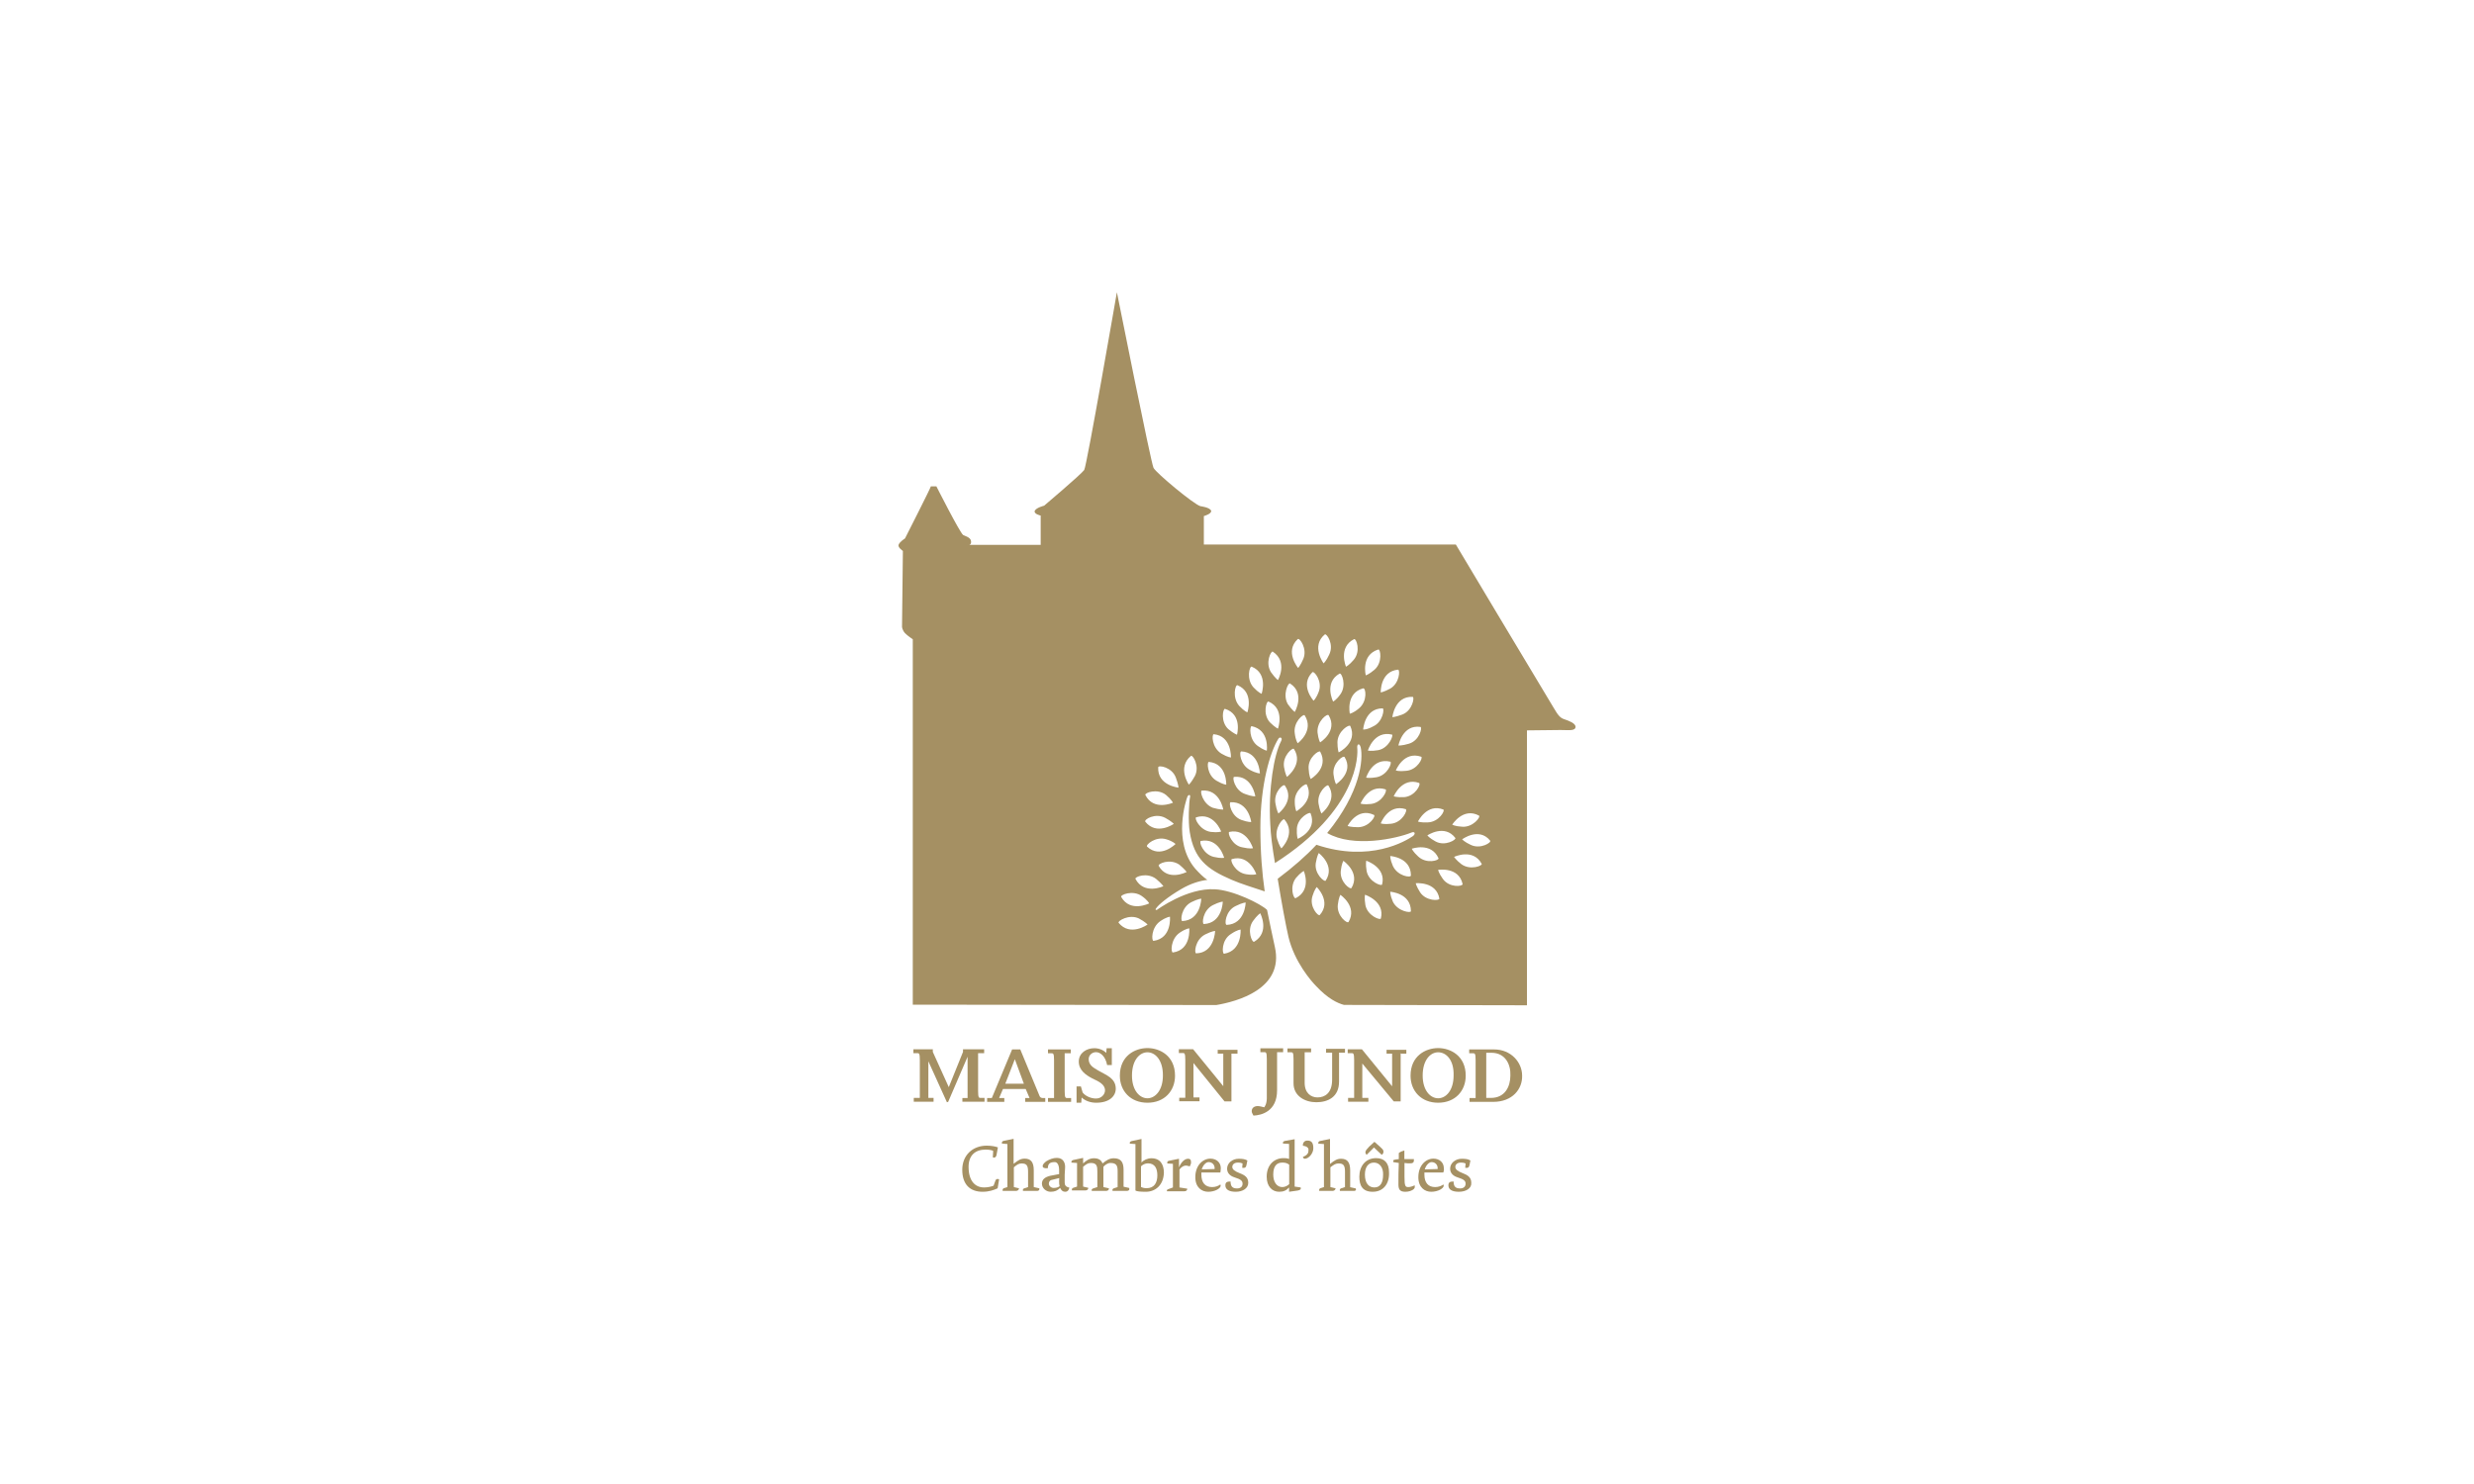 <?xml version="1.0" encoding="utf-8"?>
<!-- Generator: Adobe Illustrator 23.0.1, SVG Export Plug-In . SVG Version: 6.00 Build 0)  -->
<svg version="1.0" id="Calque_1" xmlns="http://www.w3.org/2000/svg" xmlns:xlink="http://www.w3.org/1999/xlink" x="0px" y="0px"
	 viewBox="0 0 200 120" style="enable-background:new 0 0 200 120;" xml:space="preserve">
<style type="text/css">
	.st0{opacity:0.1;fill:#A59063;}
	.st1{fill:#A59063;}
	.st2{opacity:0.42;}
	.st3{opacity:0.42;fill:#A59063;enable-background:new    ;}
	.st4{clip-path:url(#SVGID_4_);fill:#A59063;}
	.st5{clip-path:url(#SVGID_8_);fill:#A59063;}
	.st6{clip-path:url(#SVGID_12_);fill:#A59063;}
	.st7{clip-path:url(#SVGID_14_);fill:#A59063;}
	.st8{clip-path:url(#SVGID_16_);fill:#A59063;}
	.st9{clip-path:url(#SVGID_18_);fill:#A59063;}
	.st10{opacity:0.4;fill:#A59063;}
	.st11{opacity:0.5;fill:#A59063;enable-background:new    ;}
	.st12{opacity:0.7;fill:#A59063;enable-background:new    ;}
	.st13{fill:none;}
	.st14{fill:#D2C7B1;}
	.st15{fill:#FFFFFF;}
	.st16{fill:#EDE9E0;}
	.st17{fill:none;stroke:#E95A35;stroke-width:0.136;}
	.st18{fill:#EDE9E0;stroke:#EDE9E0;stroke-width:0.4;}
	.st19{fill:#D2C7B1;stroke:#D2C7B1;stroke-width:0.4;}
	.st20{fill:#BBAC8A;}
	.st21{fill:#F6F4EF;}
	.st22{fill:#DBD3C1;}
	.st23{fill:#DBD3C1;stroke:#DBD3C1;stroke-width:0.4;}
	.st24{fill:#BBAC8A;stroke:#BBAC8A;stroke-width:0.4;}
	.st25{fill:#AE9A64;}
	.st26{fill:url(#SVGID_19_);}
	.st27{fill:none;stroke:#A59063;stroke-width:2;}
	.st28{fill:#AE9A64;stroke:#000000;stroke-miterlimit:10;}
	.st29{opacity:0.5;}
	.st30{fill:none;stroke:#A59063;stroke-width:0.8;stroke-miterlimit:10;}
	.st31{fill:#D5C9AD;}
	.st32{opacity:0.8;}
	.st33{opacity:0.8;fill:#A59063;enable-background:new    ;}
	.st34{opacity:0.3;fill:#A59063;enable-background:new    ;}
	.st35{opacity:0.4;fill:#A59063;enable-background:new    ;}
	.st36{opacity:0.7;}
	.st37{opacity:0.63;}
	.st38{fill:#9A8863;}
	.st39{fill:none;stroke:#A59063;stroke-width:0.157;}
	.st40{opacity:0.6;fill:#A59063;enable-background:new    ;}
	.st41{fill:none;stroke:#A59063;stroke-width:0.856;}
	.st42{fill:none;stroke:#A59063;stroke-width:0.856;stroke-linecap:round;stroke-linejoin:round;}
	.st43{fill:none;stroke:#A59063;stroke-width:0.856;stroke-linejoin:bevel;}
	.st44{fill:#C7B99D;}
	.st45{enable-background:new    ;}
	.st46{fill:#BCAC8A;}
	.st47{fill:#CEC2A9;}
	.st48{fill:#BDA986;}
	.st49{fill:#D2C4AC;}
	.st50{fill:#E8E0D5;}
	.st51{fill:#A99062;}
	.st52{fill:#F2EEE8;}
	.st53{fill:url(#SVGID_32_);}
	.st54{fill:url(#SVGID_33_);}
	.st55{fill:#C4B799;}
	.st56{fill:#E8E3D8;}
	.st57{fill:none;stroke:#A59063;stroke-width:0.243;}
	.st58{fill:url(#SVGID_42_);}
	.st59{opacity:0.25;}
	.st60{fill:#C6B89C;}
	.st61{opacity:0.2;fill:#A59063;}
	.st62{opacity:0.15;fill:#A59063;}
	.st63{fill:#A48F63;}
	.st64{opacity:0.15;}
	.st65{fill:#A49063;}
	.st66{opacity:0.2;}
	.st67{fill:#C6C6C6;}
</style>
<g id="Calque_2">
</g>
<g id="Maison_Junod">
	<g>
		<path class="st1" d="M77.8,89.1v-0.31h0.42v-3.34l-1.57,3.65l-0.1,0.03l-1.5-3.31v2.96h0.42v0.31h-1.6v-0.31h0.49v-3.06
			c0-0.56-0.07-0.56-0.21-0.56h-0.31v-0.31h1.57v0.21l1.29,2.85l1.15-2.85v-0.21h1.71v0.31h-0.49v3.06c0,0.56,0.07,0.56,0.21,0.56
			h0.31v0.31H77.8z"/>
		<path class="st1" d="M82.88,89.1v-0.31h0.35l-0.31-0.73h-1.84l-0.31,0.73h0.42v0.31h-1.39v-0.31h0.38l1.64-3.93h0.66l1.57,3.79
			c0.07,0.14,0.21,0.14,0.28,0.14h0.17v0.31H82.88z M82.04,85.65l-0.77,1.98h1.5L82.04,85.65z"/>
		<path class="st1" d="M84.72,89.1v-0.31h0.49v-3.06c0-0.56-0.07-0.56-0.21-0.56h-0.28v-0.31h1.84v0.31h-0.49v3.06
			c0,0.56,0.07,0.56,0.21,0.56h0.31v0.31H84.72z"/>
		<path class="st1" d="M88.62,89.17c-0.45,0-0.87-0.14-1.18-0.42l-0.03,0.42h-0.38v-1.32h0.35l0.14,0.49
			c0.21,0.28,0.66,0.49,1.08,0.49c0.45,0,0.73-0.35,0.73-0.66c0-0.49-0.52-0.73-1.04-0.97c-0.52-0.28-1.08-0.66-1.08-1.36
			s0.63-1.08,1.25-1.08c0.38,0,0.73,0.14,0.97,0.38l0.03-0.38h0.42v1.36h-0.38c-0.14-0.73-0.56-1.04-0.9-1.04
			c-0.31,0-0.59,0.24-0.59,0.56c0,0.49,0.38,0.7,0.8,0.94c0.59,0.35,1.39,0.59,1.39,1.46C90.19,88.65,89.67,89.17,88.62,89.17z"/>
		<path class="st1" d="M92.76,89.17c-1.36,0-2.23-0.94-2.23-2.19c0-1.6,1.22-2.23,2.23-2.23c1.01,0,2.23,0.63,2.23,2.23
			C94.99,88.23,94.12,89.17,92.76,89.17z M92.76,85.09c-0.63,0-1.25,0.63-1.25,1.88c0,1.22,0.63,1.84,1.25,1.84s1.25-0.63,1.25-1.84
			C94.02,85.72,93.39,85.09,92.76,85.09z"/>
		<path class="st1" d="M99.55,85.13v3.93h-0.56l-2.51-3.1v2.78h0.49v0.31h-1.64v-0.28h0.49v-3.06c0-0.56-0.07-0.56-0.21-0.56h-0.31
			v-0.31h1.15l2.44,2.99V85.2h-0.45v-0.31h1.6v0.31h-0.49V85.13z"/>
		<path class="st1" d="M103.24,85.13v3.03c0,1.71-1.25,2.02-1.91,2.05c-0.07-0.14-0.14-0.24-0.14-0.35c0-0.28,0.21-0.42,0.49-0.42
			c0.17,0,0.38,0.07,0.52,0.1c0,0,0.21-0.24,0.21-0.73v-3.17c0-0.56-0.07-0.56-0.21-0.56h-0.31v-0.31h1.84v0.31h-0.49V85.13z"/>
		<path class="st1" d="M108.25,85.13v2.33c0,1.25-0.9,1.67-1.84,1.67c-0.9,0-1.84-0.49-1.84-1.53v-1.95c0-0.56-0.07-0.56-0.21-0.56
			h-0.28v-0.31h1.91v0.31h-0.52v2.47c0,0.84,0.52,1.18,1.04,1.18c0.59,0,1.18-0.35,1.18-1.43v-2.19h-0.49v-0.31h1.53v0.31H108.25z"
			/>
		<path class="st1" d="M113.23,85.13v3.93h-0.56L110.13,86v2.78h0.49v0.31h-1.64v-0.31h0.49v-3.06c0-0.56-0.07-0.56-0.21-0.56h-0.31
			v-0.31h1.15l2.44,2.99V85.2h-0.45v-0.31h1.6v0.31h-0.45V85.13z"/>
		<path class="st1" d="M116.26,89.17c-1.36,0-2.23-0.94-2.23-2.19c0-1.6,1.22-2.23,2.23-2.23c1.01,0,2.23,0.63,2.23,2.23
			C118.49,88.23,117.62,89.17,116.26,89.17z M116.26,85.09c-0.63,0-1.25,0.63-1.25,1.88c0,1.22,0.63,1.84,1.25,1.84
			c0.63,0,1.25-0.63,1.25-1.84C117.55,85.72,116.92,85.09,116.26,85.09z"/>
		<path class="st1" d="M120.71,89.1h-1.91v-0.31h0.49v-3.06c0-0.56-0.07-0.56-0.21-0.56h-0.31v-0.31h2.02
			c1.36,0,2.26,1.04,2.26,2.12C123.08,88.05,122.28,89.1,120.71,89.1z M120.57,85.13h-0.42v3.65h0.38c1.15,0,1.57-0.94,1.57-1.81
			C122.14,86.07,121.69,85.13,120.57,85.13z"/>
	</g>
	<g>
		<path class="st1" d="M80.65,96.09c-0.31,0.14-0.7,0.28-1.22,0.28c-1.01,0-1.64-0.59-1.64-1.78c0-1.18,0.84-1.95,1.98-1.95
			c0.38,0,0.73,0.07,0.9,0.14l-0.1,0.56c-0.03,0.24-0.17,0.31-0.31,0.24l0.03-0.52c-0.14-0.07-0.38-0.1-0.63-0.1
			c-0.8,0-1.36,0.45-1.36,1.39c0,1.18,0.56,1.67,1.25,1.67c0.31,0,0.59-0.07,0.77-0.14l0.14-0.38c0.03-0.14,0.14-0.21,0.31-0.14
			L80.65,96.09z"/>
		<path class="st1" d="M83.85,96.3c-0.14,0-0.31,0-0.49,0c-0.24,0-0.49,0-0.66,0c-0.03-0.1,0-0.17,0.1-0.21c0,0,0.14-0.03,0.31-0.1
			v-1.25c0-0.52-0.14-0.66-0.52-0.66c-0.21,0-0.35,0.07-0.63,0.31v1.6l0.42,0.1c-0.03,0.21-0.24,0.21-0.24,0.21
			c-0.14,0-0.31,0-0.52,0c-0.21,0-0.42,0-0.56,0c-0.03-0.07,0-0.17,0.07-0.21l0.31-0.1v-3.48L81,92.47c-0.03-0.07,0-0.17,0.1-0.21
			l0.84-0.17v2.02c0.38-0.31,0.59-0.42,0.9-0.42c0.49,0,0.73,0.28,0.73,0.94c0,0,0-0.28,0,1.36l0.45,0.1
			C84.06,96.3,83.85,96.3,83.85,96.3z"/>
		<path class="st1" d="M86.12,96.37c-0.21,0-0.31-0.1-0.42-0.31c-0.21,0.21-0.42,0.31-0.77,0.31c-0.35,0-0.7-0.28-0.7-0.66
			c0-0.31,0.21-0.52,0.66-0.63l0.73-0.14c0,0,0-0.21,0-0.31c0-0.42-0.14-0.66-0.35-0.66c-0.35,0-0.56,0.1-0.56,0.49
			c-0.28,0.03-0.42-0.03-0.42-0.17c0-0.1,0.07-0.21,0.28-0.38c0.28-0.17,0.56-0.28,0.87-0.28c0.52,0,0.7,0.42,0.66,0.84
			c0,0.17-0.03,0.38-0.03,0.52s0,0.42,0,0.63c0,0.24,0.1,0.35,0.38,0.42C86.39,96.27,86.29,96.37,86.12,96.37z M85.63,95.26
			l-0.56,0.14c-0.21,0.03-0.28,0.17-0.28,0.31c0,0.21,0.21,0.35,0.38,0.35s0.35-0.03,0.49-0.14C85.59,95.71,85.63,95.26,85.63,95.26
			z"/>
		<path class="st1" d="M91.09,96.3c-0.21,0-0.38,0-0.59,0c-0.21,0-0.35,0-0.56,0c-0.03-0.1,0-0.17,0.1-0.21l0.31-0.1V94.7
			c0-0.45-0.1-0.66-0.59-0.66c-0.21,0-0.45,0.17-0.56,0.31c0,0.1,0,0.14,0,0.28v1.36l0.45,0.1c0,0.14-0.1,0.21-0.24,0.21
			c-0.21,0-0.38,0-0.59,0c-0.21,0-0.35,0-0.56,0c-0.03-0.1,0-0.17,0.14-0.21l0.31-0.1v-1.25c0-0.42-0.03-0.7-0.52-0.7
			c-0.24,0-0.38,0.1-0.63,0.31v1.6l0.42,0.1c0,0.14-0.1,0.21-0.24,0.21c-0.17,0-0.35,0-0.52,0c-0.17,0-0.38,0-0.56,0
			c-0.03-0.1,0-0.17,0.1-0.21l0.31-0.1v-1.91l-0.45-0.03c-0.03-0.07,0-0.17,0.14-0.21l0.8-0.17v0.45c0.24-0.24,0.52-0.42,0.87-0.42
			c0.38,0,0.59,0.14,0.7,0.42c0.28-0.24,0.56-0.42,0.9-0.42c0.59,0,0.8,0.31,0.8,0.94v1.36l0.45,0.1
			C91.34,96.23,91.23,96.3,91.09,96.3z"/>
		<path class="st1" d="M92.63,96.37c-0.45,0-0.73-0.03-0.84-0.1v-3.76l-0.45-0.03c-0.03-0.1,0-0.17,0.14-0.21l0.8-0.17v1.91
			c0.17-0.21,0.49-0.35,0.8-0.35c0.73,0,1.01,0.52,1.01,1.18C94.05,95.85,93.39,96.37,92.63,96.37z M92.8,94.07
			c-0.21,0-0.42,0.1-0.56,0.24v1.67c0.14,0.07,0.28,0.1,0.45,0.1c0.63,0,0.87-0.45,0.87-1.04C93.56,94.53,93.39,94.07,92.8,94.07z"
			/>
		<path class="st1" d="M96.18,94.32c-0.1-0.03-0.21-0.07-0.31-0.07c-0.17,0-0.35,0.1-0.52,0.31v1.46c0,0,0.42,0.07,0.63,0.1
			c0,0.14-0.1,0.21-0.24,0.21c-0.24,0-0.45,0-0.7,0s-0.45,0-0.7,0c-0.03-0.07,0-0.14,0.1-0.17l0.38-0.14v-1.91l-0.45-0.03
			c-0.03-0.1,0-0.17,0.1-0.21l0.84-0.17v0.7c0.17-0.42,0.45-0.7,0.73-0.7c0.17,0,0.24,0.07,0.24,0.24
			C96.31,94.04,96.24,94.21,96.18,94.32z"/>
		<path class="st1" d="M98.65,94.81h-1.53c0,0.03,0,0.14,0,0.17c0,0.66,0.31,1.01,0.87,1.01c0.28,0,0.52-0.1,0.66-0.21
			c0.03,0.03,0.03,0.07,0.03,0.1c0,0.21-0.45,0.49-1.01,0.49c-0.52,0-1.04-0.35-1.04-1.18c0-0.94,0.59-1.5,1.22-1.5
			c0.49,0,0.84,0.31,0.84,0.77C98.68,94.56,98.68,94.74,98.65,94.81z M97.15,94.56l1.04-0.03c0.03-0.31-0.17-0.56-0.49-0.56
			C97.5,93.97,97.25,94.21,97.15,94.56z"/>
		<path class="st1" d="M99.9,96.37c-0.52,0-0.84-0.17-0.84-0.52c0-0.28,0.17-0.31,0.42-0.31c0,0.38,0.14,0.56,0.52,0.56
			c0.31,0,0.45-0.17,0.45-0.38s-0.1-0.35-0.66-0.52c-0.31-0.1-0.59-0.31-0.59-0.7c0-0.45,0.42-0.8,0.94-0.8
			c0.31,0,0.52,0.03,0.7,0.14l-0.07,0.35c-0.03,0.21-0.14,0.28-0.35,0.24l0.03-0.35c-0.07-0.03-0.17-0.07-0.38-0.07
			c-0.31,0-0.45,0.17-0.45,0.35c0,0.21,0.21,0.35,0.56,0.49c0.45,0.17,0.73,0.35,0.73,0.8C100.91,96.09,100.46,96.37,99.9,96.37z"/>
		<path class="st1" d="M104.91,96.27l-0.7,0.1v-0.35c-0.21,0.24-0.45,0.35-0.8,0.35c-0.56,0-1.01-0.42-1.01-1.22
			c0-0.94,0.59-1.5,1.36-1.5c0.14,0,0.31,0,0.45,0.07v-1.22l-0.49-0.03c-0.03-0.1,0-0.17,0.14-0.21l0.8-0.14v3.83l0.49,0.07
			C105.19,96.16,105.12,96.23,104.91,96.27z M104.22,94.18c-0.17-0.14-0.35-0.17-0.56-0.17c-0.45,0-0.73,0.28-0.73,0.97
			c0,0.59,0.28,1.01,0.73,1.01c0.21,0,0.42-0.1,0.56-0.24V94.18z"/>
		<path class="st1" d="M105.33,93.55c0.42-0.17,0.45-0.35,0.45-0.59c0-0.14-0.14-0.28-0.45-0.31c-0.03-0.21,0.1-0.42,0.35-0.42
			c0.35,0,0.49,0.17,0.49,0.63c0,0.38-0.35,0.84-0.7,0.84C105.4,93.69,105.33,93.62,105.33,93.55z"/>
		<path class="st1" d="M109.47,96.3c-0.14,0-0.31,0-0.49,0c-0.24,0-0.49,0-0.66,0c-0.03-0.1,0-0.17,0.1-0.21c0,0,0.14-0.03,0.31-0.1
			v-1.25c0-0.52-0.14-0.66-0.52-0.66c-0.21,0-0.35,0.07-0.66,0.31v1.6l0.42,0.1c-0.03,0.21-0.24,0.21-0.24,0.21
			c-0.14,0-0.31,0-0.52,0s-0.42,0-0.56,0c-0.03-0.07,0-0.17,0.07-0.21l0.31-0.1v-3.48l-0.45-0.03c-0.03-0.07,0-0.17,0.1-0.21
			l0.84-0.17v2.02c0.38-0.31,0.59-0.42,0.9-0.42c0.49,0,0.73,0.28,0.73,0.94c0,0,0-0.28,0,1.36l0.45,0.1
			C109.68,96.3,109.47,96.3,109.47,96.3z"/>
		<path class="st1" d="M110.97,96.37c-0.84,0-1.08-0.52-1.08-1.22c0-0.84,0.49-1.5,1.36-1.5c0.66,0,1.04,0.38,1.04,1.15
			C112.33,95.71,111.84,96.37,110.97,96.37z M111.07,94.01c-0.45,0-0.73,0.35-0.73,0.97c0,0.7,0.31,1.04,0.77,1.04
			c0.49,0,0.7-0.42,0.7-1.01C111.84,94.46,111.56,94.01,111.07,94.01z M111.7,93.38l-0.63-0.59l-0.59,0.59
			c-0.03-0.03-0.1-0.1-0.1-0.21c0-0.07,0.03-0.24,0.73-0.84c0.73,0.63,0.73,0.66,0.73,0.8C111.84,93.24,111.8,93.31,111.7,93.38z"/>
		<path class="st1" d="M114.31,96.13c-0.17,0.17-0.45,0.24-0.7,0.24c-0.42,0-0.56-0.17-0.56-0.59c0-0.52,0-1.22,0.03-1.74
			l-0.45-0.07c0-0.07,0-0.14,0.03-0.17c0.07-0.03,0.31-0.07,0.42-0.07v-0.49c0.1-0.1,0.31-0.17,0.45-0.21c0,0.28,0,0.49,0,0.7
			c0.24,0,0.49,0,0.77,0c0,0.03,0,0.07,0,0.1c0,0.21-0.14,0.24-0.31,0.24c-0.14,0-0.31,0-0.45-0.03v1.11c0,0.77,0.07,0.84,0.31,0.84
			c0.17,0,0.35-0.07,0.52-0.14C114.38,95.95,114.38,96.06,114.31,96.13z"/>
		<path class="st1" d="M116.68,94.81h-1.53c0,0.03,0,0.14,0,0.17c0,0.66,0.31,1.01,0.87,1.01c0.28,0,0.52-0.1,0.66-0.21
			c0.03,0.03,0.03,0.07,0.03,0.1c0,0.21-0.45,0.49-1.01,0.49c-0.52,0-1.04-0.35-1.04-1.18c0-0.94,0.59-1.5,1.22-1.5
			c0.49,0,0.84,0.31,0.84,0.77C116.75,94.56,116.71,94.74,116.68,94.81z M115.18,94.56l1.04-0.03c0.03-0.31-0.17-0.56-0.49-0.56
			C115.53,93.97,115.28,94.21,115.18,94.56z"/>
		<path class="st1" d="M117.93,96.37c-0.52,0-0.84-0.17-0.84-0.52c0-0.28,0.17-0.31,0.42-0.31c0,0.38,0.14,0.56,0.52,0.56
			c0.31,0,0.45-0.17,0.45-0.38s-0.1-0.35-0.66-0.52c-0.31-0.1-0.59-0.31-0.59-0.7c0-0.45,0.42-0.8,0.94-0.8
			c0.31,0,0.52,0.03,0.7,0.14l-0.07,0.35c-0.03,0.21-0.14,0.28-0.35,0.24l0.03-0.35c-0.07-0.03-0.17-0.07-0.38-0.07
			c-0.31,0-0.45,0.17-0.45,0.35c0,0.21,0.21,0.35,0.56,0.49c0.45,0.17,0.73,0.35,0.73,0.8C118.97,96.09,118.52,96.37,117.93,96.37z"
			/>
	</g>
	<path class="st1" d="M126.46,58.16c-0.31-0.1-0.49-0.28-0.87-0.94c-1.64-2.71-7.9-13.19-7.9-13.19H97.32v-2.3
		c0,0,0.63-0.17,0.59-0.42c-0.07-0.28-0.87-0.38-0.87-0.38c-0.52-0.14-3.58-2.68-3.79-3.1s-2.96-14.2-2.96-14.2
		S87.86,37.65,87.65,38c-0.24,0.35-3.24,2.89-3.24,2.89s-0.7,0.17-0.77,0.45c-0.03,0.24,0.49,0.35,0.49,0.35v2.37h-5.78
		c0,0,0.21-0.03,0.14-0.35c-0.07-0.28-0.52-0.38-0.63-0.45c-0.28-0.21-2.16-3.93-2.16-3.93h-0.45c0,0.1-2.09,4.21-2.09,4.21
		s-0.45,0.28-0.52,0.52c-0.07,0.21,0.35,0.49,0.35,0.49l-0.07,6.13c0,0,0,0.24,0.24,0.52c0.24,0.24,0.63,0.49,0.63,0.49v0.14v29.41
		l24.54,0.03c1.64-0.28,5.5-1.29,4.73-4.7c-0.21-0.97-0.42-1.95-0.63-2.99c-0.49-0.49-2.75-1.6-4.21-1.67
		c-2.26-0.14-4.7,1.67-4.7,1.67s-0.21,0.03-0.03-0.17c0.17-0.24,0.84-0.84,2.02-1.53c0.77-0.45,1.5-0.66,2.09-0.73
		c-0.35-0.24-0.66-0.56-0.97-0.9c-1.88-2.19-0.73-5.64-0.63-5.85c0.1-0.17,0.24-0.14,0.21,0.03c-0.1,0.45-0.17,1.98-0.03,2.85
		c0.35,2.16,1.36,2.99,3.38,3.86c0.7,0.31,1.84,0.66,2.68,0.94c-0.21-1.46-0.35-3.13-0.35-5.15c0-3.52,0.8-6.16,1.46-7.2
		c0.1-0.17,0.38-0.1,0.21,0.21c-0.56,1.08-1.04,3.79-0.87,6.72c0.03,0.8,0.17,1.91,0.38,3.13c6.75-4.32,6.72-8.74,6.65-9.33
		c-0.03-0.28,0.17-0.42,0.28-0.03c0.21,0.97,0,3.62-2.71,6.93c2.12,1.22,5.6,0.45,6.79-0.03c0.31-0.14,0.38,0.1,0.14,0.28
		c-0.56,0.38-3.45,2.16-7.8,0.7c-0.84,0.9-1.88,1.81-3.13,2.75c0.31,1.91,0.66,3.79,0.87,4.7c0.49,2.05,1.88,3.62,2.23,3.97
		c0.97,1.04,1.74,1.39,2.26,1.53l14.79,0.03V59.06l2.71-0.03c0.7,0,1.22,0.1,1.22-0.28C127.33,58.47,126.84,58.29,126.46,58.16z
		 M95.06,62.89c0.21,0.56,0.21,0.8,0.21,0.8s-1.71-0.17-1.64-1.64C93.63,61.84,94.75,62.02,95.06,62.89z M94.26,64.28
		c0.45,0.38,0.56,0.63,0.56,0.63s-1.57,0.7-2.23-0.63C92.52,64.11,93.56,63.72,94.26,64.28z M94.19,66.13
		c0.52,0.28,0.7,0.49,0.7,0.49s-1.39,0.97-2.3-0.17C92.45,66.27,93.39,65.71,94.19,66.13z M95.03,68.25c0,0-1.22,1.22-2.3,0.21
		c-0.14-0.14,0.7-0.87,1.57-0.59C94.85,68.04,95.03,68.25,95.03,68.25z M90.43,74.62c-0.1-0.14,0.84-0.73,1.64-0.35
		c0.52,0.28,0.7,0.49,0.7,0.49S91.37,75.77,90.43,74.62z M90.64,72.53c-0.1-0.17,0.94-0.59,1.67-0.07c0.49,0.35,0.59,0.59,0.59,0.59
		S91.37,73.82,90.64,72.53z M96.7,77.09c-0.17,0-0.1-1.11,0.73-1.53c0.56-0.28,0.8-0.28,0.8-0.28S98.19,77.05,96.7,77.09z
		 M98.96,77.12c-0.17,0.03-0.24-1.11,0.56-1.6c0.52-0.35,0.77-0.35,0.77-0.35S100.42,76.88,98.96,77.12z M101.29,74.48
		c0.35-0.49,0.59-0.63,0.59-0.63s0.8,1.53-0.49,2.3C101.22,76.25,100.77,75.21,101.29,74.48z M99.9,73.26
		c0.56-0.28,0.8-0.28,0.8-0.28s-0.03,1.74-1.53,1.81C98.96,74.79,99.06,73.64,99.9,73.26z M98.05,73.19c0.56-0.28,0.8-0.28,0.8-0.28
		s-0.03,1.74-1.53,1.81C97.15,74.72,97.22,73.61,98.05,73.19z M96.31,72.95c0.56-0.28,0.8-0.28,0.8-0.28s-0.03,1.74-1.53,1.81
		C95.41,74.48,95.48,73.37,96.31,72.95z M95.37,75.42c0.52-0.35,0.77-0.35,0.77-0.35s0.17,1.74-1.32,1.95
		C94.64,77.05,94.61,75.94,95.37,75.42z M93.81,74.48c0.52-0.35,0.77-0.35,0.77-0.35s0.17,1.74-1.32,1.95
		C93.08,76.12,93.04,75,93.81,74.48z M91.79,71.07c-0.07-0.17,0.94-0.56,1.67,0c0.45,0.38,0.59,0.59,0.59,0.59
		S92.49,72.39,91.79,71.07z M95.93,70.51c0,0-1.53,0.8-2.26-0.49c-0.1-0.17,0.9-0.63,1.67-0.1C95.79,70.3,95.93,70.51,95.93,70.51z
		 M104.74,72.63c-0.17,0.07-0.52-0.94,0.03-1.64c0.38-0.45,0.63-0.56,0.63-0.56S106.06,71.97,104.74,72.63z M106.69,73.99
		c-0.1,0.14-0.87-0.66-0.59-1.53c0.17-0.56,0.35-0.73,0.35-0.73S107.66,72.91,106.69,73.99z M107.17,71.21
		c-0.1,0.14-0.94-0.56-0.8-1.43c0.1-0.59,0.24-0.8,0.24-0.8S107.97,69.99,107.17,71.21z M109.02,74.55
		c-0.1,0.17-0.97-0.49-0.87-1.39c0.07-0.59,0.21-0.8,0.21-0.8S109.75,73.3,109.02,74.55z M109.26,71.8
		c-0.1,0.17-0.97-0.49-0.87-1.39c0.07-0.59,0.21-0.8,0.21-0.8S109.99,70.55,109.26,71.8z M119.56,65.95c0.17,0.1-0.49,0.97-1.36,0.9
		c-0.59-0.03-0.8-0.17-0.8-0.17S118.28,65.26,119.56,65.95z M117.65,67.76c0.1,0.14-0.84,0.7-1.6,0.28
		c-0.52-0.28-0.66-0.49-0.66-0.49S116.78,66.61,117.65,67.76z M116.68,65.46c0.17,0.07-0.35,1.01-1.25,1.04
		c-0.59,0.03-0.8-0.07-0.8-0.07S115.35,64.94,116.68,65.46z M113.68,62.33c-0.59,0.07-0.84-0.03-0.84-0.03s0.63-1.6,2.05-1.11
		C115.07,61.25,114.59,62.26,113.68,62.33z M114.83,58.78c0.17,0.03-0.07,1.11-0.94,1.36c-0.56,0.17-0.84,0.14-0.84,0.14
		S113.37,58.57,114.83,58.78z M114.2,56.35c0.17,0,0,1.11-0.84,1.43c-0.56,0.21-0.8,0.21-0.8,0.21S112.74,56.28,114.2,56.35z
		 M113.02,54.15c0.17,0,0.14,1.08-0.63,1.53c-0.52,0.28-0.77,0.31-0.77,0.31S111.56,54.29,113.02,54.15z M112.01,63.83
		c0.17,0.07-0.28,1.08-1.18,1.18c-0.59,0.07-0.84-0.03-0.84-0.03S110.62,63.38,112.01,63.83z M110.2,58.99c0,0,0.1-1.71,1.57-1.71
		c0.17,0,0.03,1.11-0.77,1.46C110.48,59.03,110.2,58.99,110.2,58.99z M111.28,62.85c-0.59,0.1-0.84,0.03-0.84,0.03
		s0.49-1.64,1.95-1.29C112.57,61.64,112.19,62.68,111.28,62.85z M111.42,60.66c-0.59,0.1-0.84,0.03-0.84,0.03s0.49-1.64,1.95-1.29
		C112.67,59.44,112.29,60.49,111.42,60.66z M111.42,52.52c0.17-0.07,0.38,1.04-0.31,1.64c-0.45,0.38-0.7,0.45-0.7,0.45
		S109.99,52.97,111.42,52.52z M109.47,51.68c0.17-0.07,0.56,0.97-0.03,1.67c-0.38,0.45-0.63,0.56-0.63,0.56
		S108.15,52.34,109.47,51.68z M107.1,51.3c0.14-0.1,0.77,0.8,0.35,1.64c-0.24,0.52-0.45,0.7-0.45,0.7S105.96,52.24,107.1,51.3z
		 M106.09,54.36c0.14-0.14,0.84,0.73,0.52,1.57c-0.21,0.56-0.42,0.73-0.42,0.73S105.05,55.41,106.09,54.36z M104.91,60.1
		c0,0-0.17-0.21-0.24-0.8c-0.14-0.9,0.7-1.6,0.8-1.46C106.27,59.1,104.91,60.1,104.91,60.1z M104.91,51.68
		c0.14-0.14,0.8,0.77,0.45,1.6c-0.24,0.56-0.42,0.73-0.42,0.73S103.83,52.69,104.91,51.68z M104.29,55.27
		c1.25,0.8,0.38,2.3,0.38,2.3s-0.21-0.14-0.56-0.63C103.66,56.17,104.15,55.16,104.29,55.27z M101.19,53.91
		c1.36,0.56,0.8,2.19,0.8,2.19s-0.24-0.07-0.66-0.52C100.73,54.92,101.01,53.84,101.19,53.91z M100.04,55.41
		c1.36,0.56,0.8,2.19,0.8,2.19s-0.24-0.07-0.66-0.52C99.59,56.42,99.86,55.34,100.04,55.41z M100.67,64.21
		c-0.87-0.28-1.08-1.39-0.9-1.39c1.46-0.14,1.71,1.57,1.71,1.57S101.22,64.42,100.67,64.21z M101.15,66.47c0,0-0.24,0.03-0.8-0.17
		c-0.84-0.31-1.04-1.39-0.87-1.43C100.94,64.8,101.15,66.47,101.15,66.47z M99.03,57.32c1.43,0.45,0.97,2.09,0.97,2.09
		s-0.24-0.07-0.7-0.45C98.65,58.36,98.86,57.29,99.03,57.32z M98.12,59.37c1.46,0.14,1.39,1.88,1.39,1.88s-0.24,0-0.77-0.31
		C97.95,60.45,97.95,59.37,98.12,59.37z M97.15,63.93c1.46-0.14,1.74,1.53,1.74,1.53s-0.24,0.03-0.84-0.14
		C97.22,65.01,96.98,63.93,97.15,63.93z M96.11,63.45c0,0-0.97-1.39,0.17-2.33c0.14-0.1,0.73,0.84,0.31,1.64
		C96.31,63.27,96.11,63.45,96.11,63.45z M96.7,66.09c1.43-0.45,2.02,1.15,2.02,1.15s-0.24,0.1-0.84,0.03
		C96.98,67.14,96.52,66.13,96.7,66.09z M98.12,69.29c-0.87-0.21-1.22-1.25-1.04-1.29c1.46-0.28,1.88,1.36,1.88,1.36
		S98.72,69.43,98.12,69.29z M99.13,63.45c0,0-0.24,0-0.77-0.31c-0.8-0.45-0.8-1.57-0.63-1.53C99.2,61.74,99.13,63.45,99.13,63.45z
		 M99.38,67.27c1.43-0.31,1.91,1.32,1.91,1.32s-0.24,0.07-0.84-0.07C99.59,68.39,99.2,67.31,99.38,67.27z M100.73,70.69
		c-0.9-0.14-1.32-1.15-1.15-1.22c1.43-0.42,1.98,1.22,1.98,1.22S101.33,70.79,100.73,70.69z M101.05,62.26
		c-0.8-0.42-0.9-1.5-0.7-1.5c1.46,0.07,1.5,1.78,1.5,1.78S101.57,62.54,101.05,62.26z M102.41,60.7c0,0-0.24-0.03-0.73-0.38
		c-0.73-0.52-0.66-1.64-0.49-1.6C102.65,59.03,102.41,60.7,102.41,60.7z M103.31,58.92c0,0-0.24-0.1-0.66-0.52
		c-0.59-0.66-0.28-1.74-0.1-1.67C103.9,57.32,103.31,58.92,103.31,58.92z M103.31,54.99c0,0-0.21-0.14-0.56-0.63
		c-0.49-0.77,0-1.74,0.14-1.67C104.15,53.53,103.31,54.99,103.31,54.99z M103.87,63.52c0.84,1.22-0.52,2.26-0.52,2.26
		s-0.14-0.21-0.24-0.8C102.93,64.07,103.76,63.34,103.87,63.52z M103.59,68.6c0,0-0.17-0.17-0.35-0.77
		c-0.24-0.87,0.49-1.71,0.59-1.57C104.81,67.41,103.59,68.6,103.59,68.6z M104.04,62.82c0,0-0.14-0.21-0.24-0.8
		c-0.14-0.9,0.7-1.6,0.8-1.46C105.4,61.78,104.04,62.82,104.04,62.82z M104.67,64.8c-0.03-0.9,0.9-1.5,0.97-1.36
		c0.66,1.32-0.84,2.16-0.84,2.16S104.67,65.39,104.67,64.8z M104.91,67.83c0,0-0.1-0.24-0.07-0.84c0.07-0.9,1.08-1.39,1.11-1.22
		C106.51,67.17,104.91,67.83,104.91,67.83z M105.96,62.99c0,0-0.14-0.21-0.17-0.84c-0.07-0.9,0.87-1.53,0.94-1.36
		C107.45,62.12,105.96,62.99,105.96,62.99z M106.83,65.78c0,0-0.14-0.21-0.24-0.8c-0.14-0.9,0.7-1.6,0.8-1.46
		C108.18,64.73,106.83,65.78,106.83,65.78z M106.72,60.03c0,0-0.14-0.21-0.21-0.8c-0.07-0.9,0.8-1.57,0.9-1.39
		C108.18,59.13,106.72,60.03,106.72,60.03z M108.29,54.47c0.17-0.1,0.59,0.94,0.07,1.67c-0.35,0.49-0.59,0.59-0.59,0.59
		S107,55.2,108.29,54.47z M108.01,63.41c0,0-0.14-0.21-0.21-0.8c-0.1-0.9,0.8-1.57,0.9-1.39C109.47,62.47,108.01,63.41,108.01,63.41
		z M108.22,60.84c0,0-0.1-0.24-0.1-0.84c0.03-0.9,0.97-1.46,1.04-1.29C109.78,60.07,108.22,60.84,108.22,60.84z M109.85,57.29
		c-0.45,0.38-0.73,0.42-0.73,0.42s-0.35-1.67,1.08-2.05C110.41,55.61,110.58,56.69,109.85,57.29z M109.78,66.89
		c-0.59,0-0.84-0.1-0.84-0.1s0.77-1.53,2.12-0.9C111.28,65.95,110.69,66.89,109.78,66.89z M112.46,66.61
		c-0.59,0.07-0.84-0.03-0.84-0.03s0.59-1.6,2.02-1.15C113.82,65.5,113.37,66.51,112.46,66.61z M113.51,64.46
		c-0.59,0.03-0.84-0.07-0.84-0.07s0.66-1.57,2.05-1.08C114.9,63.41,114.41,64.39,113.51,64.46z M111.63,74.27
		c-0.03,0.17-1.08-0.21-1.25-1.08c-0.1-0.59-0.03-0.84-0.03-0.84S111.98,72.88,111.63,74.27z M111.73,71.52
		c-0.03,0.17-1.08-0.21-1.25-1.08c-0.1-0.59-0.03-0.84-0.03-0.84S112.08,70.13,111.73,71.52z M112.6,72.91
		c-0.24-0.56-0.21-0.8-0.21-0.8s1.67,0.1,1.67,1.57C114.07,73.85,112.99,73.71,112.6,72.91z M112.6,70.02
		c-0.24-0.56-0.21-0.8-0.21-0.8s1.67,0.1,1.67,1.57C114.07,71,112.99,70.86,112.6,70.02z M116.29,69.4
		c0.07,0.17-0.97,0.49-1.64-0.14c-0.42-0.38-0.52-0.63-0.52-0.63S115.7,68.07,116.29,69.4z M114.8,72.15
		c-0.31-0.49-0.35-0.73-0.35-0.73s1.67-0.17,1.91,1.25C116.36,72.84,115.28,72.88,114.8,72.15z M116.64,71.07
		c-0.35-0.49-0.38-0.73-0.38-0.73s1.67-0.28,1.98,1.15C118.24,71.69,117.16,71.8,116.64,71.07z M118.14,69.88
		c-0.45-0.35-0.59-0.59-0.59-0.59s1.53-0.73,2.23,0.56C119.88,69.99,118.87,70.41,118.14,69.88z M118.9,68.32
		c-0.52-0.24-0.7-0.45-0.7-0.45s1.36-1.01,2.26,0.1C120.61,68.11,119.7,68.7,118.9,68.32z"/>
</g>
</svg>
